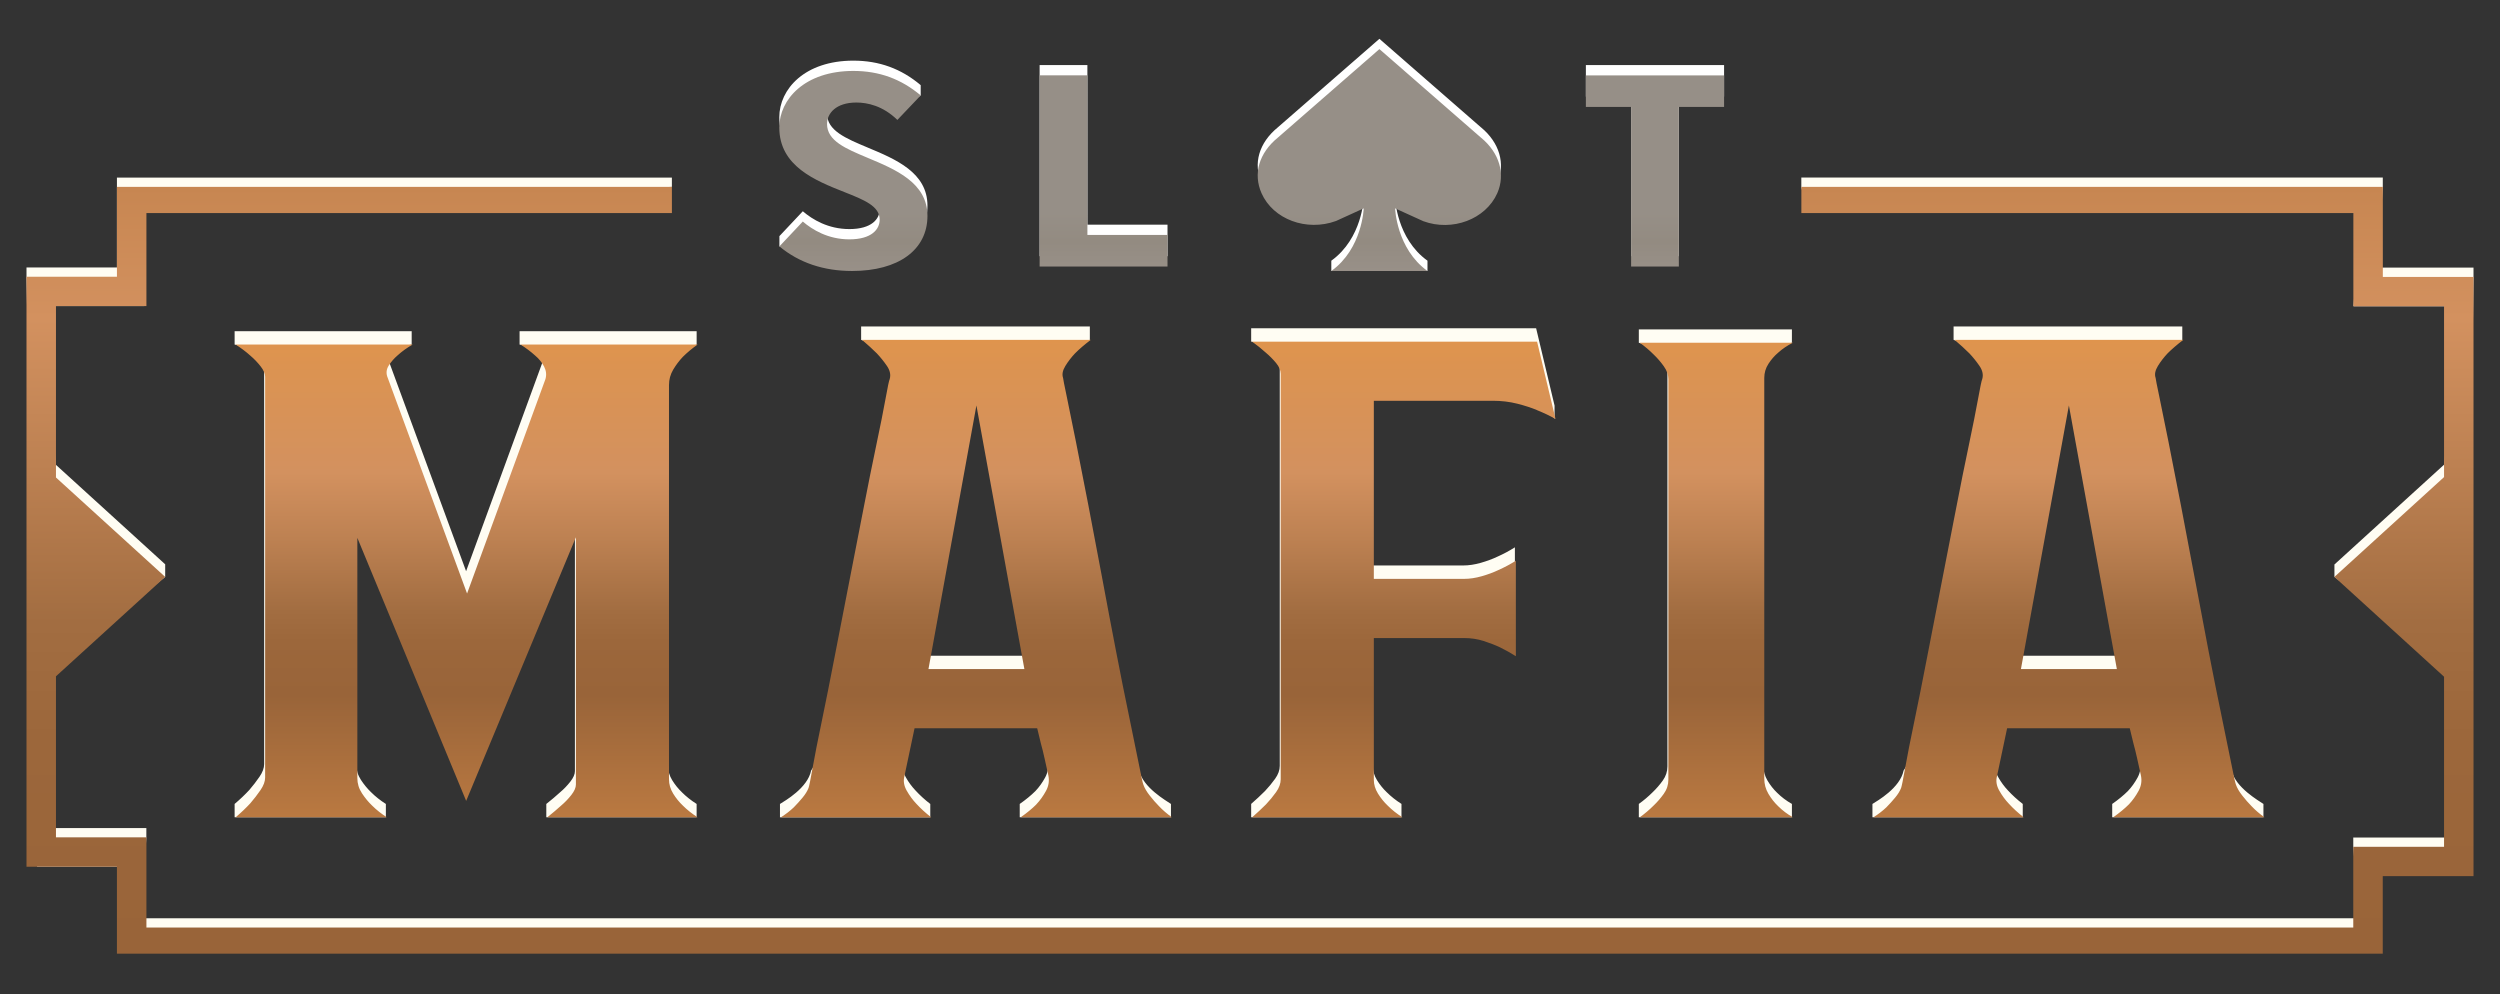 <?xml version="1.0" encoding="UTF-8"?> <svg xmlns="http://www.w3.org/2000/svg" width="420" height="167" viewBox="0 0 420 167" fill="none"><rect x="0" y="0" width="420" height="167" fill="#333333" stroke="none"/><path d="M415.55 44.962V46.524L414.392 145.635H400.303L398.709 159.201H20.995L21.097 145.61H6.224L4.451 46.493V44.931H19.645V29.834H112.876V31.396L22.65 34.765L24.244 51.424H7.212L9.405 78.1L27.752 94.802V96.917L8.262 112.376L8.426 139.115H24.587V140.676L23.802 154.267H396.254L395.349 142.263V140.701H411.763V112.121L392.184 96.914V94.836L410.596 78.07L413.641 51.448H395.393L396.455 34.762H303.315L302.623 31.393V29.831H400.309V31.393L399.488 44.959H415.543L415.55 44.962ZM114.559 133.096C113.938 132.505 113.398 131.832 112.932 131.079C112.468 130.326 112.234 129.521 112.234 128.669V62.432C112.234 61.513 112.465 60.661 112.932 59.874C113.395 59.087 117.036 57.885 117.036 57.885V55.644H87.29V57.885C87.29 57.885 90.879 58.645 91.24 59.333C91.601 60.022 91.678 59.216 91.471 59.939L78.303 95.961L64.981 59.742C64.672 59.02 64.721 59.843 65.135 59.186C65.546 58.531 69.162 57.885 69.162 57.885V55.644H39.416V57.885C39.416 57.885 43.082 58.629 43.601 59.284C44.116 59.942 44.376 60.532 44.376 61.055V128.374C44.376 129.032 44.116 129.736 43.601 130.489C43.082 131.245 42.517 131.983 41.896 132.702C41.173 133.489 40.346 134.276 39.416 135.063V137.304H64.826V135.063C63.897 134.473 63.069 133.818 62.346 133.096C61.726 132.505 61.157 131.817 60.642 131.03C60.123 130.243 59.866 129.391 59.866 128.472V88.119L78.149 132.309L96.585 88.02V129.554C96.585 130.08 96.326 130.67 95.81 131.325C95.292 131.983 94.726 132.573 94.106 133.096C93.383 133.754 92.608 134.408 91.78 135.063V137.304H117.033V135.063C116.103 134.473 115.276 133.818 114.553 133.096H114.559ZM261.167 70.378V68.137L258.069 55.146H210.196V57.387C210.196 57.387 213.707 58.116 214.223 58.737C214.738 59.361 214.998 59.967 214.998 60.557V128.663C214.998 129.385 214.738 130.108 214.223 130.827C213.704 131.549 213.139 132.238 212.518 132.893C211.795 133.615 211.02 134.338 210.196 135.057V137.298H235.448V135.057C234.518 134.467 233.691 133.812 232.968 133.09C232.347 132.499 231.807 131.826 231.341 131.073C230.877 130.32 230.643 129.548 230.643 128.761V104.943H245.828C246.964 104.943 248.048 105.109 249.08 105.435C250.111 105.764 251.041 106.124 251.868 106.517C252.798 106.975 253.675 107.467 254.502 107.993V91.949C253.573 92.539 252.591 93.065 251.559 93.523C250.732 93.917 249.802 94.261 248.771 94.556C247.736 94.851 246.757 94.999 245.828 94.999H230.643V65.079H250.63C252.075 65.079 253.443 65.245 254.737 65.57C256.028 65.9 257.137 66.259 258.069 66.653C259.048 67.049 261.167 70.372 261.167 70.372V70.378ZM301.042 55.343H275.323V57.584C275.323 57.584 278.835 58.559 279.35 59.278C279.866 60 280.126 60.723 280.126 61.442V128.761C280.126 129.616 279.866 130.403 279.35 131.125C278.832 131.848 278.266 132.502 277.646 133.093C276.923 133.815 276.148 134.47 275.323 135.06V137.301H301.042V135.06C300.113 134.534 299.285 133.913 298.562 133.191C297.942 132.601 297.401 131.912 296.935 131.125C296.468 130.338 296.237 129.487 296.237 128.564V61.245C296.237 60.394 296.468 59.607 296.935 58.884C297.401 58.162 301.039 57.584 301.039 57.584L301.042 55.343ZM354.85 137.304H380.257V135.063C379.485 134.522 375.542 132.315 374.918 129.444C374.742 128.629 358.118 59.736 358.118 59.736C358.118 59.736 361.901 59.985 362.364 59.229C362.83 58.476 366.626 57.089 366.626 57.089V54.848H328.202V57.089C328.202 57.089 331.868 58.472 332.387 59.229C332.902 59.985 336.04 60.714 336.04 60.714C322.507 129.152 320.015 128.9 319.805 129.444C319.218 132.382 315.398 134.537 314.57 135.063V137.304H339.823V135.063C338.893 134.341 338.066 133.588 337.343 132.801C336.722 132.146 336.182 131.408 335.716 130.587C335.249 129.766 335.12 128.964 335.327 128.174L337.031 120.105H357.636C357.843 120.959 358.047 121.811 358.257 122.662C358.464 123.385 358.667 124.221 358.877 125.174C359.084 126.127 359.288 127.061 359.498 127.977C359.705 128.896 359.575 129.782 359.112 130.633C358.646 131.488 358.105 132.241 357.485 132.896C356.762 133.618 355.882 134.341 354.85 135.06V137.304ZM339.357 110.163L347.414 65.875L355.471 110.163H339.357ZM196.722 135.063V137.304H171.315V135.063C172.346 134.341 173.223 133.621 173.949 132.899C174.57 132.244 175.11 131.488 175.576 130.636C176.043 129.785 176.169 128.9 175.962 127.98C175.756 127.061 175.549 126.127 175.342 125.177C175.132 124.227 174.928 123.388 174.721 122.665C174.511 121.814 174.307 120.959 174.1 120.108H153.496L151.791 128.177C151.584 128.964 151.714 129.77 152.18 130.59C152.643 131.411 153.187 132.149 153.807 132.804C154.53 133.591 155.358 134.347 156.287 135.066V137.307H131.035V135.066C131.862 134.54 135.683 132.386 136.269 129.447C136.479 128.903 138.972 129.155 152.504 60.717C152.504 60.717 149.367 59.988 148.854 59.232C148.335 58.479 144.669 57.092 144.669 57.092V54.851H183.093V57.092C183.093 57.092 179.298 58.476 178.831 59.232C178.368 59.988 174.585 59.739 174.585 59.739C174.585 59.739 191.209 128.632 191.385 129.447C192.009 132.318 195.953 134.525 196.725 135.066L196.722 135.063ZM171.932 110.163L163.875 65.875L155.818 110.163H171.932Z" fill="#FFFDF3"></path><path d="M248.828 21.411C251.916 23.963 252.956 27.532 251.542 30.732C249.599 35.112 243.976 37.221 239.118 35.432L234.378 33.277C234.378 33.277 234.597 40.05 239.816 43.797V45.524H223.661V43.797C228.883 40.05 229.103 33.277 229.103 33.277L224.452 35.398C219.496 37.209 213.884 35.125 211.939 30.735C210.493 27.467 211.506 23.981 214.681 21.39L231.74 6.521L248.796 21.39L248.825 21.414L248.828 21.411ZM274.025 43.047H282.048V16.241H289.645V10.935H266.427V16.241H274.025V43.047ZM182.681 10.932H174.657V43.047H196.142V37.741H182.684L182.681 10.932ZM145.73 24.771C142.089 23.247 138.942 21.937 138.942 19.093C138.942 17.301 140.468 15.497 143.868 15.497C145.718 15.497 148.318 16.038 150.758 18.42L154.677 16.032V14.304C151.4 11.534 147.688 10.188 143.367 10.188C135.196 10.188 130.922 14.968 130.922 19.693C130.922 26.213 137.003 28.617 141.888 30.554C145.183 31.86 147.787 32.89 147.787 35.18C147.787 36.776 146.45 38.485 142.697 38.485C139.13 38.485 136.49 36.88 134.872 35.491L130.94 39.668V41.396C130.94 41.396 138.639 43.797 143.142 43.797C150.958 43.797 155.813 40.249 155.813 34.538C155.813 28.98 150.461 26.745 145.733 24.774L145.73 24.771Z" fill="white"></path><path d="M248.828 23.139C251.916 25.691 252.956 29.26 251.542 32.46C249.599 36.84 243.976 38.949 239.118 37.16L234.378 35.005C234.378 35.005 234.597 41.777 239.816 45.525H223.661C228.883 41.777 229.103 35.005 229.103 35.005L224.452 37.126C219.496 38.937 213.884 36.853 211.939 32.463C210.493 29.195 211.506 25.709 214.681 23.118L231.74 8.248L248.796 23.118L248.825 23.142L248.828 23.139ZM274.025 44.775H282.048V17.968H289.645V12.663H266.427V17.968H274.025V44.778V44.775ZM182.681 12.66H174.657V44.775H196.142V39.469H182.684L182.681 12.66ZM145.73 26.499C142.089 24.974 138.942 23.665 138.942 20.821C138.942 19.029 140.468 17.225 143.868 17.225C145.718 17.225 148.318 17.766 150.758 20.148L154.677 16.032C151.4 13.262 147.688 11.916 143.367 11.916C135.196 11.916 130.922 16.696 130.922 21.421C130.922 27.941 137.003 30.345 141.888 32.281C145.183 33.588 147.787 34.618 147.787 36.908C147.787 38.503 146.45 40.212 142.697 40.212C139.13 40.212 136.49 38.608 134.872 37.218L130.94 41.396C134.248 44.135 138.349 45.525 143.142 45.525C150.958 45.525 155.813 41.977 155.813 36.265C155.813 30.707 150.461 28.473 145.733 26.502L145.73 26.499Z" fill="url(#paint0_linear_1062_166)"></path><path d="M400.315 46.52V31.396H302.63V35.792H395.365V51.451H410.599V80.151L392.184 96.917L410.599 113.686V142.266H395.349V155.828H24.599V140.676H9.402V113.618L27.749 96.917L9.402 80.218V51.424H24.599V35.792H112.879V31.396H19.645V46.493H4.451V145.607H19.645V160.221H400.303V147.193H415.55V46.52H400.315Z" fill="url(#paint1_linear_1062_166)"></path><path d="M117.2 137.304H91.947C92.772 136.649 93.547 135.991 94.273 135.336C94.893 134.811 95.459 134.221 95.977 133.566C96.493 132.911 96.752 132.321 96.752 131.795V90.261L78.316 134.549L60.033 90.36V130.713C60.033 131.632 60.29 132.484 60.808 133.271C61.324 134.058 61.892 134.746 62.513 135.336C63.236 136.059 64.064 136.714 64.993 137.304H39.583C40.513 136.517 41.337 135.73 42.063 134.943C42.684 134.221 43.249 133.483 43.768 132.73C44.283 131.976 44.543 131.269 44.543 130.615V63.295C44.543 62.77 44.283 62.18 43.768 61.525C43.249 60.87 42.684 60.28 42.063 59.754C41.34 59.099 40.513 58.475 39.583 57.885H69.329C68.399 58.411 67.572 59.001 66.849 59.656C66.228 60.181 65.713 60.772 65.299 61.426C64.885 62.084 64.835 62.773 65.144 63.492L78.467 99.711L91.635 63.689C91.842 62.967 91.765 62.263 91.404 61.574C91.039 60.885 90.551 60.28 89.93 59.754C89.208 59.099 88.38 58.475 87.451 57.885H117.197C116.267 58.543 115.439 59.232 114.717 59.951C114.096 60.609 113.556 61.328 113.089 62.115C112.626 62.902 112.391 63.757 112.391 64.673V130.91C112.391 131.764 112.623 132.567 113.089 133.32C113.552 134.076 114.096 134.746 114.717 135.336C115.439 136.059 116.27 136.714 117.2 137.304ZM258.23 68.903C257.301 68.509 256.189 68.149 254.898 67.82C253.604 67.492 252.236 67.329 250.791 67.329H230.803V97.249H245.988C246.918 97.249 247.897 97.101 248.931 96.806C249.963 96.511 250.892 96.167 251.72 95.773C252.752 95.315 253.734 94.789 254.663 94.199V110.243C253.836 109.717 252.958 109.225 252.029 108.767C251.201 108.374 250.272 108.014 249.24 107.685C248.206 107.356 247.122 107.193 245.988 107.193H230.803V131.011C230.803 131.798 231.035 132.57 231.501 133.323C231.968 134.079 232.508 134.749 233.129 135.339C233.848 136.062 234.676 136.717 235.609 137.307H210.356C211.181 136.584 211.956 135.865 212.679 135.143C213.299 134.488 213.865 133.799 214.383 133.077C214.899 132.355 215.158 131.635 215.158 130.913V62.807C215.158 62.217 214.899 61.611 214.383 60.987C213.865 60.363 213.299 59.791 212.679 59.265C211.956 58.611 211.181 57.987 210.356 57.396H258.23L261.328 70.387C260.398 69.862 259.363 69.37 258.23 68.912V68.903ZM298.723 59.256C298.102 59.782 297.562 60.406 297.096 61.125C296.629 61.848 296.398 62.635 296.398 63.486V130.805C296.398 131.724 296.629 132.576 297.096 133.366C297.562 134.153 298.102 134.841 298.723 135.432C299.446 136.154 300.273 136.778 301.203 137.301H275.484C276.309 136.711 277.084 136.056 277.806 135.333C278.427 134.743 278.992 134.088 279.511 133.366C280.027 132.644 280.286 131.857 280.286 131.002V63.683C280.286 62.96 280.027 62.241 279.511 61.519C278.992 60.796 278.427 60.142 277.806 59.551C277.084 58.829 276.309 58.174 275.484 57.584H301.203C300.273 58.042 299.446 58.601 298.723 59.256ZM355.014 137.304C356.046 136.581 356.923 135.862 357.648 135.14C358.269 134.485 358.81 133.729 359.276 132.877C359.742 132.026 359.869 131.14 359.662 130.221C359.455 129.302 359.248 128.367 359.041 127.418C358.831 126.468 358.627 125.632 358.42 124.906C358.21 124.055 358.007 123.2 357.8 122.348H337.195L335.49 130.418C335.283 131.205 335.413 132.01 335.879 132.831C336.343 133.652 336.886 134.39 337.507 135.044C338.23 135.831 339.057 136.588 339.987 137.307H314.734C315.562 136.781 316.285 136.225 316.905 135.635C317.424 135.112 317.912 134.568 318.375 134.011C318.842 133.455 319.175 132.914 319.382 132.388C319.484 132.127 319.716 130.977 320.08 128.942C320.441 126.91 320.957 124.285 321.63 121.07C322.3 117.854 323.023 114.23 323.798 110.194C324.573 106.157 325.37 102.041 326.201 97.842C327.025 93.643 327.828 89.542 328.6 85.54C329.376 81.537 330.095 77.947 330.771 74.762C331.442 71.58 331.957 68.989 332.319 66.987C332.68 64.986 332.912 63.889 333.017 63.689C333.224 62.967 333.069 62.229 332.553 61.476C332.035 60.722 331.469 60.015 330.849 59.361C330.126 58.638 329.298 57.885 328.369 57.098H366.793C365.758 57.885 364.881 58.641 364.158 59.361C363.538 60.019 362.997 60.722 362.531 61.476C362.068 62.232 361.935 62.902 362.145 63.492C362.145 63.624 362.352 64.673 362.766 66.643C363.176 68.611 363.695 71.156 364.316 74.27C364.937 77.387 365.632 80.947 366.407 84.949C367.182 88.952 367.957 93.037 368.732 97.203C369.507 101.371 370.279 105.453 371.054 109.456C371.83 113.458 372.549 117.067 373.222 120.283C373.893 123.498 374.436 126.157 374.85 128.254C375.261 130.353 375.52 131.537 375.625 131.795C375.832 132.385 376.19 133.009 376.709 133.664C377.225 134.322 377.74 134.912 378.259 135.435C378.88 136.093 379.6 136.714 380.427 137.304H355.02H355.014ZM355.632 112.404L347.575 68.116L339.517 112.404H355.632ZM174.107 135.14C173.384 135.862 172.504 136.584 171.472 137.304H196.879C196.052 136.714 195.329 136.09 194.711 135.435C194.192 134.912 193.677 134.322 193.161 133.664C192.642 133.009 192.281 132.385 192.077 131.795C191.972 131.534 191.713 130.353 191.302 128.254C190.888 126.154 190.344 123.498 189.674 120.283C189.001 117.07 188.278 113.458 187.506 109.456C186.731 105.453 185.956 101.371 185.184 97.203C184.409 93.037 183.634 88.952 182.859 84.949C182.083 80.947 181.386 77.387 180.768 74.27C180.147 71.156 179.631 68.611 179.218 66.643C178.804 64.676 178.597 63.624 178.597 63.492C178.39 62.902 178.52 62.229 178.983 61.476C179.449 60.722 179.99 60.015 180.61 59.361C181.33 58.638 182.21 57.885 183.245 57.098H144.821C145.75 57.885 146.575 58.641 147.301 59.361C147.921 60.019 148.487 60.722 149.005 61.476C149.521 62.232 149.676 62.97 149.469 63.689C149.364 63.886 149.132 64.986 148.771 66.987C148.409 68.989 147.894 71.58 147.22 74.762C146.547 77.947 145.828 81.537 145.049 85.54C144.274 89.542 143.474 93.643 142.65 97.842C141.822 102.041 141.022 106.157 140.247 110.194C139.472 114.23 138.749 117.854 138.079 121.07C137.406 124.285 136.89 126.91 136.529 128.942C136.164 130.977 135.933 132.127 135.831 132.388C135.621 132.914 135.287 133.455 134.824 134.011C134.358 134.571 133.87 135.112 133.354 135.635C132.733 136.225 132.011 136.784 131.183 137.307H156.436C155.506 136.584 154.678 135.831 153.956 135.044C153.335 134.39 152.795 133.652 152.328 132.831C151.862 132.01 151.732 131.208 151.939 130.418L153.644 122.348H174.249C174.456 123.203 174.659 124.055 174.869 124.906C175.076 125.628 175.28 126.465 175.49 127.418C175.697 128.371 175.901 129.305 176.111 130.221C176.318 131.14 176.188 132.026 175.725 132.877C175.258 133.732 174.718 134.485 174.097 135.14H174.107ZM155.982 112.404L164.039 68.116L172.096 112.404H155.982Z" fill="url(#paint2_linear_1062_166)"></path><defs><linearGradient id="paint0_linear_1062_166" x1="210.283" y1="8.245" x2="210.283" y2="45.522" gradientUnits="userSpaceOnUse"><stop offset="0.739" stop-color="#968F87"></stop><stop offset="0.869" stop-color="#938B81"></stop><stop offset="1" stop-color="#989088"></stop></linearGradient><linearGradient id="paint1_linear_1062_166" x1="210.001" y1="31.396" x2="210.001" y2="160.221" gradientUnits="userSpaceOnUse"><stop stop-color="#C78651"></stop><stop offset="0.172" stop-color="#D3915F"></stop><stop offset="0.361" stop-color="#BD8152"></stop><stop offset="0.569" stop-color="#A26D41"></stop><stop offset="0.72" stop-color="#9C673B"></stop><stop offset="1" stop-color="#996439"></stop></linearGradient><linearGradient id="paint2_linear_1062_166" x1="210.001" y1="57.092" x2="210.001" y2="137.304" gradientUnits="userSpaceOnUse"><stop stop-color="#DF944D"></stop><stop offset="0.071" stop-color="#DB9352"></stop><stop offset="0.278" stop-color="#D3915F"></stop><stop offset="0.417" stop-color="#BD8152"></stop><stop offset="0.569" stop-color="#A26D41"></stop><stop offset="0.631" stop-color="#9C673B"></stop><stop offset="0.745" stop-color="#996439"></stop><stop offset="1" stop-color="#BA7941"></stop></linearGradient></defs></svg> 
